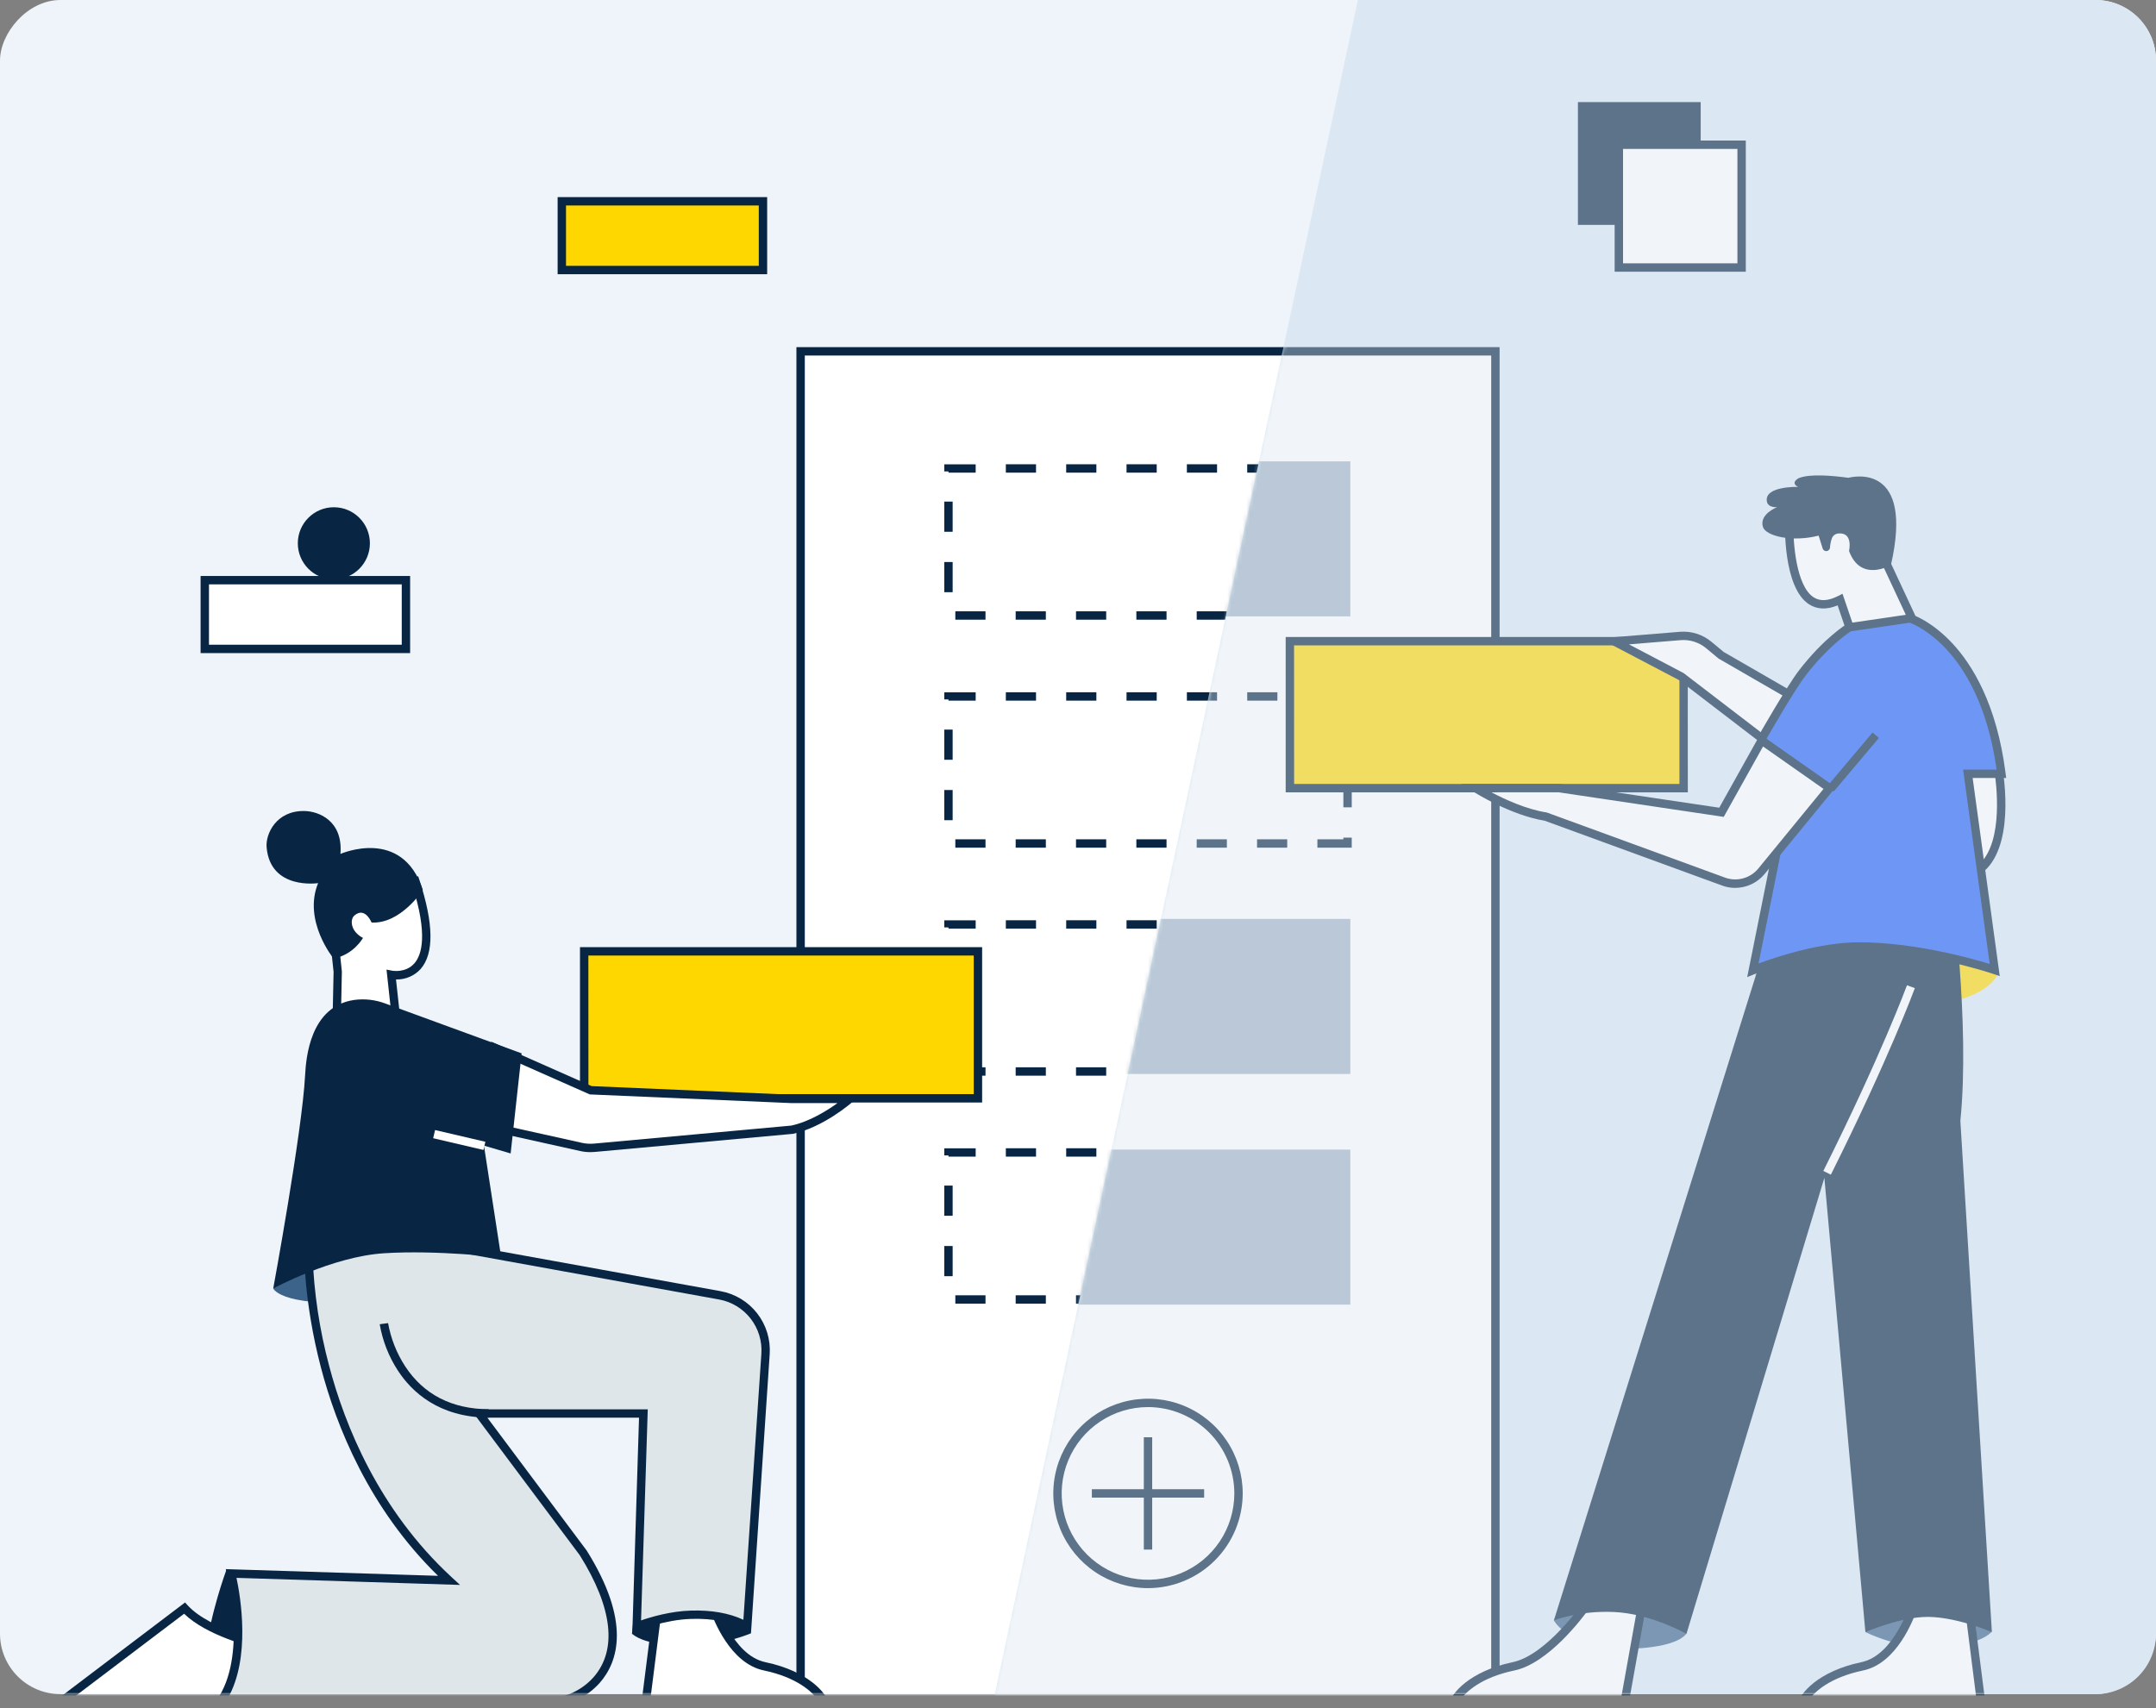 <svg id="emuz52kXPKE1" xmlns="http://www.w3.org/2000/svg" xmlns:xlink="http://www.w3.org/1999/xlink" viewBox="0 0 570 451.78" shape-rendering="geometricPrecision" text-rendering="geometricPrecision" project-id="ab4ed923b7e9480ca5a3cfc5d7789106" export-id="6c5aaa12ab574bbfb2e40b062a2dab06" cached="false"><rect x="0" y="0" width="570" height="451.78" fill="#808080" stroke="none"/><g transform="translate(-0-112)"><rect width="570" height="448" rx="16" ry="16" transform="matrix(-1 0 0 1 570 112)" fill="#eef4fa"/><g transform="translate(0 0)" mask="url(#emuz52kXPKE63)"><g><path d="M395.353,204.909h-183.689v357.539h183.689v-357.539Z" fill="#fff"/><path d="M396.461,563.557h-185.905v-359.757h185.905v359.757ZM212.772,561.34h181.473v-355.323h-181.473v355.323Z" fill="#082644"/><path d="M357.374,275.871h-9.084v-2.216h6.869v-.444h2.215v2.66Zm-17.061,0h-7.977v-2.216h7.977v2.216Zm-15.954,0h-7.977v-2.216h7.977v2.216Zm-15.953,0h-7.977v-2.216h7.977v2.216Zm-15.954,0h-7.977v-2.216h7.977v2.216Zm-15.954,0h-7.977v-2.216h7.977v2.216Zm-15.953,0h-7.977v-2.216h7.977v2.216Zm-8.686-7.27h-2.216v-7.98h2.216v7.98Zm105.515-3.4h-2.215v-7.98h2.215v7.98ZM251.859,252.624h-2.216v-7.98h2.216v7.98Zm105.515-3.383h-2.215v-7.98h2.215v7.98Zm-3.704-12.253h-7.977v-2.217h7.977v2.217Zm-15.954,0h-7.977v-2.217h7.977v2.217Zm-15.954,0h-7.977v-2.217h7.977v2.217Zm-15.953,0h-7.977v-2.217h7.977v2.217Zm-15.954,0h-7.977v-2.217h7.977v2.217Zm-15.954,0h-7.977v-2.217h7.977v2.217Zm-15.953,0h-7.197v-.324h-1.108v-1.875h8.305v2.199Z" fill="#082644"/><path d="M357.374,336.163h-9.084v-2.216h6.869v-.444h2.215v2.66Zm-17.061,0h-7.977v-2.216h7.977v2.216Zm-15.954,0h-7.977v-2.216h7.977v2.216Zm-15.953,0h-7.977v-2.216h7.977v2.216Zm-15.954,0h-7.977v-2.216h7.977v2.216Zm-15.954,0h-7.977v-2.216h7.977v2.216Zm-15.953,0h-7.977v-2.216h7.977v2.216Zm-8.686-7.27h-2.216v-7.98h2.216v7.98Zm105.515-3.401h-2.215v-7.979h2.215v7.979ZM251.859,312.915h-2.216v-7.979h2.216v7.979Zm105.515-3.382h-2.215v-7.98h2.215v7.98Zm-3.704-12.254h-7.977v-2.216h7.977v2.216Zm-15.954,0h-7.977v-2.216h7.977v2.216Zm-15.954,0h-7.977v-2.216h7.977v2.216Zm-15.953,0h-7.977v-2.216h7.977v2.216Zm-15.954,0h-7.977v-2.216h7.977v2.216Zm-15.954,0h-7.977v-2.216h7.977v2.216Zm-15.953,0h-7.197v-.323h-1.108v-1.875h8.305v2.198Z" fill="#082644"/><path d="M357.374,396.455h-9.084v-2.217h6.869v-.443h2.215v2.66Zm-17.061,0h-7.977v-2.217h7.977v2.217Zm-15.954,0h-7.977v-2.217h7.977v2.217Zm-15.953,0h-7.977v-2.217h7.977v2.217Zm-15.954,0h-7.977v-2.217h7.977v2.217Zm-15.954,0h-7.977v-2.217h7.977v2.217Zm-15.953,0h-7.977v-2.217h7.977v2.217Zm-8.686-7.27h-2.216v-7.98h2.216v7.98Zm105.515-3.401h-2.215v-7.979h2.215v7.979ZM251.859,373.207h-2.216v-7.98h2.216v7.98Zm105.515-3.382h-2.215v-7.98h2.215v7.98Zm-3.704-12.254h-7.977v-2.216h7.977v2.216Zm-15.954,0h-7.977v-2.216h7.977v2.216Zm-15.954,0h-7.977v-2.216h7.977v2.216Zm-15.953,0h-7.977v-2.216h7.977v2.216Zm-15.954,0h-7.977v-2.216h7.977v2.216Zm-15.954,0h-7.977v-2.216h7.977v2.216Zm-15.953,0h-7.197v-.323h-1.108v-1.876h8.305v2.199Z" fill="#082644"/><path d="M357.374,456.747h-9.084v-2.217h6.869v-.443h2.215v2.66Zm-17.061,0h-7.977v-2.217h7.977v2.217Zm-15.954,0h-7.977v-2.217h7.977v2.217Zm-15.953,0h-7.977v-2.217h7.977v2.217Zm-15.954,0h-7.977v-2.217h7.977v2.217Zm-15.954,0h-7.977v-2.217h7.977v2.217Zm-15.953,0h-7.977v-2.217h7.977v2.217Zm-8.686-7.271h-2.216v-7.979h2.216v7.979Zm105.515-3.4h-2.215v-7.98h2.215v7.98ZM251.859,433.499h-2.216v-7.98h2.216v7.98Zm105.515-3.382h-2.215v-7.98h2.215v7.98Zm-3.704-12.254h-7.977v-2.216h7.977v2.216Zm-15.954,0h-7.977v-2.216h7.977v2.216Zm-15.954,0h-7.977v-2.216h7.977v2.216Zm-15.953,0h-7.977v-2.216h7.977v2.216Zm-15.954,0h-7.977v-2.216h7.977v2.216Zm-15.954,0h-7.977v-2.216h7.977v2.216Zm-15.953,0h-7.197v-.323h-1.108v-1.876h8.305v2.199Z" fill="#082644"/><path d="M303.509,531.97c-4.952,0-9.793-1.469-13.911-4.221-4.117-2.753-7.327-6.665-9.222-11.241-1.895-4.577-2.391-9.614-1.425-14.472.966-4.859,3.351-9.322,6.853-12.825s7.963-5.889,12.82-6.855c4.857-.967,9.891-.471,14.466,1.425c4.576,1.896,8.486,5.106,11.237,9.225c2.752,4.12,4.22,8.962,4.22,13.916-.008,6.641-2.649,13.007-7.343,17.703-4.693,4.695-11.057,7.337-17.695,7.345Zm0-47.879c-4.514,0-8.927,1.339-12.68,3.848s-6.678,6.074-8.406,10.246c-1.727,4.172-2.179,8.763-1.298,13.191.88,4.429,3.054,8.497,6.246,11.69c3.191,3.193,7.258,5.368,11.685,6.249s9.016.428,13.186-1.3c4.171-1.728,7.735-4.654,10.243-8.408c2.508-3.755,3.846-8.169,3.846-12.685-.007-6.053-2.414-11.856-6.692-16.136-4.279-4.28-10.08-6.688-16.13-6.695Z" fill="#082644"/><path d="M318.354,505.814h-29.691v2.217h29.691v-2.217Z" fill="#082644"/><path d="M304.617,492.071h-2.216v29.703h2.216v-29.703Z" fill="#082644"/><path d="M449.627,139h-32.457v32.469h32.457v-32.469Z" fill="#082644"/><path d="M460.444,150.274h-32.457v32.469h32.457v-32.469Z" fill="#fff"/><path d="M461.552,183.851h-34.673v-34.686h34.673v34.686Zm-32.457-2.217h30.241v-30.252h-30.241v30.252Z" fill="#082644"/><path d="M88.264,265.201c5.262,0,9.528-4.268,9.528-9.532s-4.266-9.531-9.528-9.531-9.528,4.267-9.528,9.531s4.266,9.532,9.528,9.532Z" fill="#082644"/><path d="M107.319,265.422h-53.178v18.177h53.178v-18.177Z" fill="#fff"/><path d="M108.427,284.707h-55.394v-20.393h55.394v20.393ZM55.248,282.49h50.964v-15.959h-50.964v15.959Z" fill="#082644"/><path d="M201.712,165.231h-53.179v18.177h53.179v-18.177Z" fill="#ffd700"/><path d="M202.82,184.516h-55.395v-20.393h55.395v20.393Zm-53.179-2.217h50.963v-15.959h-50.963v15.959Z" fill="#082644"/><path d="M445.115,281.559h-104.084v38.866h104.084v-38.866Z" fill="#ffd700"/><path d="M446.223,321.534h-106.318v-41.083h106.3l.018,41.083Zm-104.084-2.217h101.868v-36.649h-101.886l.018,36.649Z" fill="#082644"/><path d="M506.781,278.239l-8.93-19.147-8.234-16.151-16.583,6.819c0,0-1.032,28.16,13.445,20.814l3.754,11.007l16.548-3.342Z" fill="#fff"/><path d="M489.497,282.863l-3.669-10.773c-2.876,1.175-5.402,1.082-7.534-.271-6.944-4.433-6.408-21.381-6.381-22.099l.026-.714l18.17-7.474l8.699,17.059l9.541,20.455-18.852,3.817Zm-2.379-13.854l3.851,11.296l14.216-2.873-8.34-17.87-7.751-15.198-14.97,6.154c-.075,5.018.731,16.469,5.38,19.444c1.711,1.095,3.829.975,6.475-.368l1.139-.585Z" fill="#082644"/><path d="M466.085,251.356c-1.068-3.383,3.754-5.249,3.754-5.249-1.773.111-2.544-.656-2.699-1.401-.886-4.229,8.221-3.95,8.221-3.95-2.159-1.126.172-2.31.172-2.31c2.925-1.201,8.917-.678,13.136-.093c1.276-.332,17.425-4.034,11.251,23.053c0,0-7.976,4.774-11.079-3.711c0,0,1.206-5.027-2.88-4.619-.382.041-.744.192-1.043.434s-.521.566-.641.931c-.258.764-.416,1.558-.47,2.363-.012.2-.084.391-.207.549-.122.158-.29.276-.48.338-.251.079-.523.055-.756-.066-.234-.121-.41-.331-.489-.582l-1.072-3.4c-7.064,1.805-13.964.102-14.718-2.287Z" fill="#082644"/><path d="M528.247,369.381c0,0-3.102,10.64-34.123,8.867s-30.578-9.753-30.578-9.753l4.875-10.197h48.304l11.522,11.083Z" fill="#ffd700"/><path d="M493.238,543.607c0,0,9.306,4.877,20.385,3.99c0,0,9.306-.443,12.851-3.99l-3.545-7.98h-26.589l-3.102,7.98Z" fill="#3c6389"/><path d="M410.81,540.504c0,0,3.102,6.206,16.84,7.536c0,0,14.625.444,18.17-3.99v-5.763l-28.805-2.216-6.205,4.433Z" fill="#3c6389"/><path d="M419.709,536.071c0,0-9.94,14.558-19.552,16.571-11.908,2.492-15.595,8.53-15.896,10.028h45.162l4.68-26.072-14.394-.527Z" fill="#fff"/><path d="M430.349,563.778h-47.458l.266-1.33c.505-2.518,5.261-8.489,16.756-10.896c9.063-1.898,18.768-15.96,18.865-16.111l.346-.505l16.277.594-5.052,28.248Zm-44.316-2.216h42.459l4.29-23.904-12.515-.444c-1.901,2.66-10.875,14.63-19.889,16.528-8.81,1.835-12.864,5.692-14.34,7.82h-.005Z" fill="#082644"/><path d="M506.125,536.071c0,0-4.179,14.558-13.791,16.571-11.908,2.492-15.595,8.53-15.897,10.028h47.378l-3.297-26.072-14.393-.527Z" fill="#fff"/><path d="M525.074,563.778h-50.006l.266-1.33c.505-2.518,5.26-8.489,16.756-10.896c8.863-1.849,12.913-15.654,12.953-15.792l.24-.833l16.197.594l3.594,28.257Zm-46.859-2.216h44.342l-3.022-23.891-12.604-.443c-1.081,3.236-5.486,14.656-14.371,16.518-8.815,1.831-12.87,5.688-14.345,7.816Z" fill="#082644"/><path d="M515.954,346.329c0,0,4.928,36.543,2.322,62.065l8.336,135.213c0,0-10.295-4.491-18.307-3.99-7.091.444-15.134,3.99-15.134,3.99l-10.848-120.14-36.459,120.584c0,0-9.359-5.32-19.1-5.764-9.306-.443-15.954,2.217-15.954,2.217l60.788-194.175h44.356Z" fill="#082644"/><path d="M528.158,314.334c0,0,6.377,32.775-14.5,29.583L444.49,290.913l-17.726-9.309l17.429-1.423c2.748-.224,5.475.636,7.596,2.398l3.271,2.717l52.802,30.488l20.296-1.45Z" fill="#fff"/><path d="M516.397,345.243c-.972-.003-1.942-.08-2.903-.231l-.283-.04-.226-.173-69.093-52.95-21.023-11.039l21.231-1.733c3.039-.253,6.055.703,8.394,2.66l3.199,2.659l52.426,30.266l20.939-1.494.186.962c.155.798,3.7,19.573-3.988,27.588-2.26,2.341-5.23,3.525-8.859,3.525Zm-2.291-2.381c4.081.563,7.294-.341,9.55-2.691c5.987-6.233,4.183-20.779,3.576-24.658L507.6,316.914l-53.249-30.762-3.271-2.722c-1.896-1.581-4.338-2.352-6.798-2.146l-13.623,1.113l14.43,7.581.075.058l68.942,52.826Z" fill="#082644"/><path d="M505.008,275.526c0,0,19.694,6.078,24.125,41.1h-8.863l7.091,51.869c0,0-18.17-6.207-35.896-6.207-12.852,0-28.043,6.282-28.043,6.282l6.328-31.551-3.988-29.645c0,0,7.533-13.198,10.733-17.387c6.541-8.516,12.462-12.098,12.462-12.098l16.051-2.363Z" fill="#2563f6"/><path d="M461.924,370.388l6.705-33.405-4.037-29.831.186-.328c.306-.541,7.587-13.299,10.817-17.515c6.59-8.579,12.515-12.218,12.763-12.369l.191-.115l16.547-2.43.24.071c.213.067,5.269,1.676,10.884,7.723c5.109,5.497,11.686,15.915,14.012,34.3l.16,1.245h-8.863l7.161,52.388-1.702-.577c-.177-.062-18.209-6.148-35.536-6.148-12.475,0-27.476,6.135-27.622,6.206l-1.906.785Zm29.541-9.208c14.58,0,29.607,4.207,34.566,5.728l-7.033-51.39h8.863c-2.366-16.922-8.42-26.564-13.157-31.698-4.587-4.983-8.814-6.783-9.811-7.155l-15.564,2.279c-1.024.665-6.284,4.295-11.965,11.708-2.859,3.719-9.307,14.887-10.463,16.935l3.988,29.459-5.969,29.751c4.498-1.676,16.166-5.617,26.545-5.617Z" fill="#082644"/><path d="M484.038,422.633l-1.986-.993c15.298-30.589,22.043-48.911,22.109-49.093l2.083.762c-.066.182-6.847,18.589-22.206,49.324Z" fill="#fff"/><path d="M483.714,320.425l-17.952-12.608-10.636,19.005-42.986-6.397h-22.034c0,0,9.568,6.092,18.555,7.537l47.205,17.245c1.73.588,3.599.635,5.356.132c1.757-.502,3.319-1.529,4.478-2.943l18.014-21.971Z" fill="#fff"/><path d="M458.742,346.794c-1.094.001-2.181-.179-3.217-.532l-47.13-17.223c-9.076-1.498-18.471-7.43-18.87-7.683l-3.208-2.043h26.005l42.21,6.281l10.84-19.408l19.942,14-18.754,22.898c-.949,1.157-2.142,2.09-3.493,2.731-1.352.642-2.829.976-4.325.979Zm-64.43-25.269c3.545,1.871,9.182,4.473,14.54,5.32l.203.053l47.206,17.25c1.515.505,3.147.539,4.682.097s2.9-1.338,3.915-2.571l17.243-21.054-15.993-11.22-10.388,18.619-43.647-6.499-17.761.005Z" fill="#082644"/><path d="M495.054,305.711l-11.967,14.186l1.693,1.429l11.967-14.186-1.693-1.429Z" fill="#082644"/><path d="M258.546,363.574h-104.084v38.866h104.084v-38.866Z" fill="#ffd700"/><path d="M259.654,403.548h-106.318v-41.082h106.318v41.082Zm-104.085-2.216h101.869v-36.65h-101.886l.017,36.65Z" fill="#082644"/><path d="M72.238,452.726c0,0,2.216,5.763,29.692,3.103c0,0,19.499-1.773,29.691-12.413l-6.204-5.32-46.975,6.207-6.204,8.423Z" fill="#3c6389"/><path d="M198.454,543.949c-5.873,2.366-12.221,3.312-18.529,2.761c0,0-8.42.887-12.851-2.66l.886-7.979l28.362,1.33l2.132,6.548Z" fill="#082644"/><path d="M59.83,527.204c0,0-4.431,11.97-5.318,21.723c0,0-.443,13.3,3.545,13.3l7.37-3.228l1.493-26.032-7.09-5.763Z" fill="#082644"/><path d="M105.524,388.888l-2.074-19.103c0,0,15.51,3.046,6.368-24.782l-22.561,4.846l2.021,19.089-.416,19.95h16.663Z" fill="#fff"/><path d="M106.76,389.991h-19.011l.443-20.995-2.14-20.007l24.507-5.263.31.949c3.807,11.589,3.913,19.506.328,23.58-.819.895-1.821,1.603-2.937,2.078s-2.321.705-3.533.675h-.031l2.065,18.983Zm-16.765-2.216h14.296l-2.105-19.373l1.475.288c.142.031,3.621.647,5.89-1.942c2.021-2.305,3.545-7.727-.483-20.455l-20.607,4.433l1.923,18.177-.39,18.872Z" fill="#082644"/><path d="M71.095,547.473c0,0-15.954-3.192-22.309-10.197l-32.829,24.862h52.824l2.313-14.665Z" fill="#fff"/><path d="M69.73,563.246h-57.07L48.924,535.76l.682.75c6.053,6.649,21.551,9.832,21.715,9.863l1.046.209-2.637,16.664ZM19.254,561.03h48.579l2.007-12.697c-3.572-.816-15.236-3.839-21.165-9.589L19.254,561.03Z" fill="#082644"/><path d="M188.345,536.071c0,0,4.179,14.558,13.796,16.571c11.907,2.492,15.595,8.53,15.896,10.028h-47.378l3.301-26.072l14.385-.527Z" fill="#fff"/><path d="M219.389,563.778h-49.984l3.572-28.253l16.197-.594.239.834c.04.137,4.113,13.942,12.958,15.791c11.491,2.407,16.251,8.379,16.752,10.897l.266,1.325Zm-47.471-2.216h44.346c-1.48-2.128-5.53-5.99-14.349-7.834s-13.295-13.3-14.367-16.518l-12.608.443-3.022,23.909Z" fill="#082644"/><path d="M61.124,528.091c0,0,5.637,22.237-2.987,34.189h85.999c2.556.021,5.088-.502,7.428-1.534c2.339-1.032,4.432-2.549,6.141-4.451c4.875-5.533,7.729-15.711-3.545-33.692l-27.538-36.841h43.465l-1.772,56.302c0,0,7.121-2.894,14.389-3.103c9.16-.266,13.592,2.394,14.815,3.103l4.874-72.017c.241-3.622-.859-7.207-3.092-10.068-2.232-2.862-5.439-4.802-9.01-5.449L116.554,441.2l-35.01,1.773c0,0-.665,52.104,37.159,86.953l-57.579-1.835Z" fill="#dee6e9"/><path d="M144.136,563.393h-88.166l1.268-1.774c8.229-11.397,2.867-33.045,2.81-33.249l-.359-1.427l56.121,1.773c-18.271-17.835-26.913-39.646-30.959-55.065-4.547-17.325-4.432-30.589-4.432-30.705v-1.037l36.193-1.827h.128l73.741,13.353c3.842.694,7.292,2.78,9.692,5.86c2.4,3.079,3.58,6.936,3.315,10.831l-4.95,73.827-1.6-.931c-3.62-2.101-8.384-3.103-14.181-2.917-6.975.199-13.942,2.992-14.008,3.019l-1.578.643l1.773-56.879h-40.106l26.271,35.143c11.765,18.797,8.353,29.41,3.416,35.022-1.814,2.015-4.034,3.621-6.514,4.714-2.481,1.093-5.165,1.647-7.875,1.626Zm-83.965-2.217h83.965c2.4.023,4.777-.464,6.974-1.43c2.197-.965,4.164-2.386,5.771-4.169c6.36-7.204,5.11-18.376-3.607-32.318L124.438,484.69h46.815l-1.773,55.818c2.544-.886,7.795-2.447,13.202-2.602c5.406-.155,10.099.661,13.853,2.438l4.755-70.328c.232-3.351-.78-6.67-2.841-9.322s-5.027-4.45-8.331-5.051l-73.635-13.331-33.84,1.707c.358,9.848,1.824,19.624,4.37,29.144c4.126,15.694,13.1,38.126,32.421,55.943l2.19,2.017-59.104-1.871c1.05,4.917,3.842,21.209-2.349,31.924Z" fill="#082644"/><path d="M130.855,389.1l25.326,11.216l53.143,2.284h15.294c0,0-7.405,6.494-15.294,8.152l-52.208,4.77c-1.172.107-2.353.031-3.501-.226l-24.422-5.43l1.662-20.766Z" fill="#fff"/><path d="M156.079,416.675c-.909.001-1.816-.099-2.703-.297l-25.367-5.639l1.862-23.283l26.567,11.761l52.909,2.274h18.213l-2.215,1.942c-.311.27-7.716,6.703-15.795,8.423h-.128l-52.204,4.77c-.377.031-.758.049-1.139.049Zm-25.703-7.678l23.487,5.218c1.038.229,2.106.298,3.164.204l52.147-4.762c4.804-1.028,9.483-3.963,12.235-5.949h-12.133l-53.352-2.297-24.09-10.666-1.458,18.252Z" fill="#082644"/><path d="M80.658,396.424c.248-4.721,1.329-18.283,12.967-19.994c2.775-.376,5.6-.056,8.221.931L137.91,390.55l-2.907,26.471-7.056-2.075l4.561,29.592c0,0-16.84-2.035-31.021-1.122-13.738.887-29.249,9.31-29.249,9.31s7.644-41.468,8.42-56.302Z" fill="#082644"/><path d="M129.184,486.888c-13.193-.101-20.328-6.827-23.993-12.448-2.418-3.717-4.052-7.888-4.803-12.258l2.215-.292c.725,4.066,2.258,7.946,4.507,11.411c4.897,7.47,12.338,11.296,22.109,11.371l-.035,2.216Z" fill="#082644"/><path d="M98.229,355.949c0,0-1.706-4.278-4.538-1.849-1.205,1.033-1.068,4.198,2.269,5.923c0,0-2.451,4.482-7.782,5.439c0,0-8.163-9.934-4.077-19.927c0,0-12.683,1.924-13.618-9.536-.279-3.44,2.504-9.655,9.989-9.536c3.705.058,10.255,2.51,9.532,11.354c0,0,16.344-7.266,21.79,9.536c0,0-5.849,9.048-13.565,8.596Z" fill="#082644"/><path d="M115.024,410.832l-.503,2.159l13.297,3.103.503-2.159-13.297-3.103Z" fill="#fff"/></g><mask id="emuz52kXPKE63" mask-type="alpha" x="-150%" y="-150%" height="400%" width="400%"><rect width="570" height="448" rx="16" ry="16" transform="matrix(-1 0 0 1 570 112)" fill="#eef4fa"/></mask></g><path d="M359,112h195c8.837,0,16,7.163,16,16v416c0,8.837-7.163,16-16,16h-291l96-448Z" fill="#dbe7f2"/><g transform="translate(0 0)" opacity="0.6"><g mask="url(#emuz52kXPKE102)"><g><path d="M395.353,204.909h-183.689v357.539h183.689v-357.539Z" fill="#fff"/><path d="M396.461,563.557h-185.905v-359.757h185.905v359.757ZM212.772,561.34h181.473v-355.323h-181.473v355.323Z" fill="#082644"/><rect width="107" height="41" rx="0" ry="0" transform="translate(250 234)" fill="#a3b4c5"/><rect width="107" height="41" rx="0" ry="0" transform="translate(250 355)" fill="#a3b4c5"/><rect width="107" height="41" rx="0" ry="0" transform="translate(250 416)" fill="#a3b4c5"/><path d="M357.374,336.163h-9.084v-2.216h6.869v-.444h2.215v2.66Zm-17.061,0h-7.977v-2.216h7.977v2.216Zm-15.954,0h-7.977v-2.216h7.977v2.216Zm-15.953,0h-7.977v-2.216h7.977v2.216Zm-15.954,0h-7.977v-2.216h7.977v2.216Zm-15.954,0h-7.977v-2.216h7.977v2.216Zm-15.953,0h-7.977v-2.216h7.977v2.216Zm-8.686-7.27h-2.216v-7.98h2.216v7.98Zm105.515-3.401h-2.215v-7.979h2.215v7.979ZM251.859,312.915h-2.216v-7.979h2.216v7.979Zm105.515-3.382h-2.215v-7.98h2.215v7.98Zm-3.704-12.254h-7.977v-2.216h7.977v2.216Zm-15.954,0h-7.977v-2.216h7.977v2.216Zm-15.954,0h-7.977v-2.216h7.977v2.216Zm-15.953,0h-7.977v-2.216h7.977v2.216Zm-15.954,0h-7.977v-2.216h7.977v2.216Zm-15.954,0h-7.977v-2.216h7.977v2.216Zm-15.953,0h-7.197v-.323h-1.108v-1.875h8.305v2.198Z" fill="#082644"/><path d="M303.509,531.97c-4.952,0-9.793-1.469-13.911-4.221-4.117-2.753-7.327-6.665-9.222-11.241-1.895-4.577-2.391-9.614-1.425-14.472.966-4.859,3.351-9.322,6.853-12.825s7.963-5.889,12.82-6.855c4.857-.967,9.891-.471,14.466,1.425c4.576,1.896,8.486,5.106,11.237,9.225c2.752,4.12,4.22,8.962,4.22,13.916-.008,6.641-2.649,13.007-7.343,17.703-4.693,4.695-11.057,7.337-17.695,7.345Zm0-47.879c-4.514,0-8.927,1.339-12.68,3.848s-6.678,6.074-8.406,10.246c-1.727,4.172-2.179,8.763-1.298,13.191.88,4.429,3.054,8.497,6.246,11.69c3.191,3.193,7.258,5.368,11.685,6.249s9.016.428,13.186-1.3c4.171-1.728,7.735-4.654,10.243-8.408c2.508-3.755,3.846-8.169,3.846-12.685-.007-6.053-2.414-11.856-6.692-16.136-4.279-4.28-10.08-6.688-16.13-6.695Z" fill="#082644"/><path d="M318.354,505.814h-29.691v2.217h29.691v-2.217Z" fill="#082644"/><path d="M304.617,492.071h-2.216v29.703h2.216v-29.703Z" fill="#082644"/><path d="M449.627,139h-32.457v32.469h32.457v-32.469Z" fill="#082644"/><path d="M460.444,150.274h-32.457v32.469h32.457v-32.469Z" fill="#fff"/><path d="M461.552,183.851h-34.673v-34.686h34.673v34.686Zm-32.457-2.217h30.241v-30.252h-30.241v30.252Z" fill="#082644"/><path d="M445.115,281.559h-104.084v38.866h104.084v-38.866Z" fill="#ffd700"/><path d="M446.223,321.534h-106.318v-41.083h106.3l.018,41.083Zm-104.084-2.217h101.868v-36.649h-101.886l.018,36.649Z" fill="#082644"/><path d="M506.781,278.239l-8.93-19.147-8.234-16.151-16.583,6.819c0,0-1.032,28.16,13.445,20.814l3.754,11.007l16.548-3.342Z" fill="#fff"/><path d="M489.497,282.863l-3.669-10.773c-2.876,1.175-5.402,1.082-7.534-.271-6.944-4.433-6.408-21.381-6.381-22.099l.026-.714l18.17-7.474l8.699,17.059l9.541,20.455-18.852,3.817Zm-2.379-13.854l3.851,11.296l14.216-2.873-8.34-17.87-7.751-15.198-14.97,6.154c-.075,5.018.731,16.469,5.38,19.444c1.711,1.095,3.829.975,6.475-.368l1.139-.585Z" fill="#082644"/><path d="M466.085,251.356c-1.068-3.383,3.754-5.249,3.754-5.249-1.773.111-2.544-.656-2.699-1.401-.886-4.229,8.221-3.95,8.221-3.95-2.159-1.126.172-2.31.172-2.31c2.925-1.201,8.917-.678,13.136-.093c1.276-.332,17.425-4.034,11.251,23.053c0,0-7.976,4.774-11.079-3.711c0,0,1.206-5.027-2.88-4.619-.382.041-.744.192-1.043.434s-.521.566-.641.931c-.258.764-.416,1.558-.47,2.363-.012.2-.084.391-.207.549-.122.158-.29.276-.48.338-.251.079-.523.055-.756-.066-.234-.121-.41-.331-.489-.582l-1.072-3.4c-7.064,1.805-13.964.102-14.718-2.287Z" fill="#082644"/><path d="M528.247,369.381c0,0-3.102,10.64-34.123,8.867s-30.578-9.753-30.578-9.753l4.875-10.197h48.304l11.522,11.083Z" fill="#ffd700"/><path d="M493.238,543.607c0,0,9.306,4.877,20.385,3.99c0,0,9.306-.443,12.851-3.99l-3.545-7.98h-26.589l-3.102,7.98Z" fill="#3c6389"/><path d="M410.81,540.504c0,0,3.102,6.206,16.84,7.536c0,0,14.625.444,18.17-3.99v-5.763l-28.805-2.216-6.205,4.433Z" fill="#3c6389"/><path d="M419.709,536.071c0,0-9.94,14.558-19.552,16.571-11.908,2.492-15.595,8.53-15.896,10.028h45.162l4.68-26.072-14.394-.527Z" fill="#fff"/><path d="M430.349,563.778h-47.458l.266-1.33c.505-2.518,5.261-8.489,16.756-10.896c9.063-1.898,18.768-15.96,18.865-16.111l.346-.505l16.277.594-5.052,28.248Zm-44.316-2.216h42.459l4.29-23.904-12.515-.444c-1.901,2.66-10.875,14.63-19.889,16.528-8.81,1.835-12.864,5.692-14.34,7.82h-.005Z" fill="#082644"/><path d="M506.125,536.071c0,0-4.179,14.558-13.791,16.571-11.908,2.492-15.595,8.53-15.897,10.028h47.378l-3.297-26.072-14.393-.527Z" fill="#fff"/><path d="M525.074,563.778h-50.006l.266-1.33c.505-2.518,5.26-8.489,16.756-10.896c8.863-1.849,12.913-15.654,12.953-15.792l.24-.833l16.197.594l3.594,28.257Zm-46.859-2.216h44.342l-3.022-23.891-12.604-.443c-1.081,3.236-5.486,14.656-14.371,16.518-8.815,1.831-12.87,5.688-14.345,7.816Z" fill="#082644"/><path d="M515.954,346.329c0,0,4.928,36.543,2.322,62.065l8.336,135.213c0,0-10.295-4.491-18.307-3.99-7.091.444-15.134,3.99-15.134,3.99l-10.848-120.14-36.459,120.584c0,0-9.359-5.32-19.1-5.764-9.306-.443-15.954,2.217-15.954,2.217l60.788-194.175h44.356Z" fill="#082644"/><path d="M528.158,314.334c0,0,6.377,32.775-14.5,29.583L444.49,290.913l-17.726-9.309l17.429-1.423c2.748-.224,5.475.636,7.596,2.398l3.271,2.717l52.802,30.488l20.296-1.45Z" fill="#fff"/><path d="M516.397,345.243c-.972-.003-1.942-.08-2.903-.231l-.283-.04-.226-.173-69.093-52.95-21.023-11.039l21.231-1.733c3.039-.253,6.055.703,8.394,2.66l3.199,2.659l52.426,30.266l20.939-1.494.186.962c.155.798,3.7,19.573-3.988,27.588-2.26,2.341-5.23,3.525-8.859,3.525Zm-2.291-2.381c4.081.563,7.294-.341,9.55-2.691c5.987-6.233,4.183-20.779,3.576-24.658L507.6,316.914l-53.249-30.762-3.271-2.722c-1.896-1.581-4.338-2.352-6.798-2.146l-13.623,1.113l14.43,7.581.075.058l68.942,52.826Z" fill="#082644"/><path d="M505.008,275.526c0,0,19.694,6.078,24.125,41.1h-8.863l7.091,51.869c0,0-18.17-6.207-35.896-6.207-12.852,0-28.043,6.282-28.043,6.282l6.328-31.551-3.988-29.645c0,0,7.533-13.198,10.733-17.387c6.541-8.516,12.462-12.098,12.462-12.098l16.051-2.363Z" fill="#2563f6"/><path d="M461.924,370.388l6.705-33.405-4.037-29.831.186-.328c.306-.541,7.587-13.299,10.817-17.515c6.59-8.579,12.515-12.218,12.763-12.369l.191-.115l16.547-2.43.24.071c.213.067,5.269,1.676,10.884,7.723c5.109,5.497,11.686,15.915,14.012,34.3l.16,1.245h-8.863l7.161,52.388-1.702-.577c-.177-.062-18.209-6.148-35.536-6.148-12.475,0-27.476,6.135-27.622,6.206l-1.906.785Zm29.541-9.208c14.58,0,29.607,4.207,34.566,5.728l-7.033-51.39h8.863c-2.366-16.922-8.42-26.564-13.157-31.698-4.587-4.983-8.814-6.783-9.811-7.155l-15.564,2.279c-1.024.665-6.284,4.295-11.965,11.708-2.859,3.719-9.307,14.887-10.463,16.935l3.988,29.459-5.969,29.751c4.498-1.676,16.166-5.617,26.545-5.617Z" fill="#082644"/><path d="M484.038,422.633l-1.986-.993c15.298-30.589,22.043-48.911,22.109-49.093l2.083.762c-.066.182-6.847,18.589-22.206,49.324Z" fill="#fff"/><path d="M483.714,320.425l-17.952-12.608-10.636,19.005-42.986-6.397h-22.034c0,0,9.568,6.092,18.555,7.537l47.205,17.245c1.73.588,3.599.635,5.356.132c1.757-.502,3.319-1.529,4.478-2.943l18.014-21.971Z" fill="#fff"/><path d="M458.742,346.794c-1.094.001-2.181-.179-3.217-.532l-47.13-17.223c-9.076-1.498-18.471-7.43-18.87-7.683l-3.208-2.043h26.005l42.21,6.281l10.84-19.408l19.942,14-18.754,22.898c-.949,1.157-2.142,2.09-3.493,2.731-1.352.642-2.829.976-4.325.979Zm-64.43-25.269c3.545,1.871,9.182,4.473,14.54,5.32l.203.053l47.206,17.25c1.515.505,3.147.539,4.682.097s2.9-1.338,3.915-2.571l17.243-21.054-15.993-11.22-10.388,18.619-43.647-6.499-17.761.005Z" fill="#082644"/><path d="M495.054,305.711l-11.967,14.186l1.693,1.429l11.967-14.186-1.693-1.429Z" fill="#082644"/></g><mask id="emuz52kXPKE102" mask-type="alpha" x="-150%" y="-150%" height="400%" width="400%"><path d="M359,112h195c8.837,0,16,7.163,16,16v416c0,8.837-7.163,16-16,16h-291l96-448Z" fill="#a3b4c5"/></mask></g></g></g></svg>
